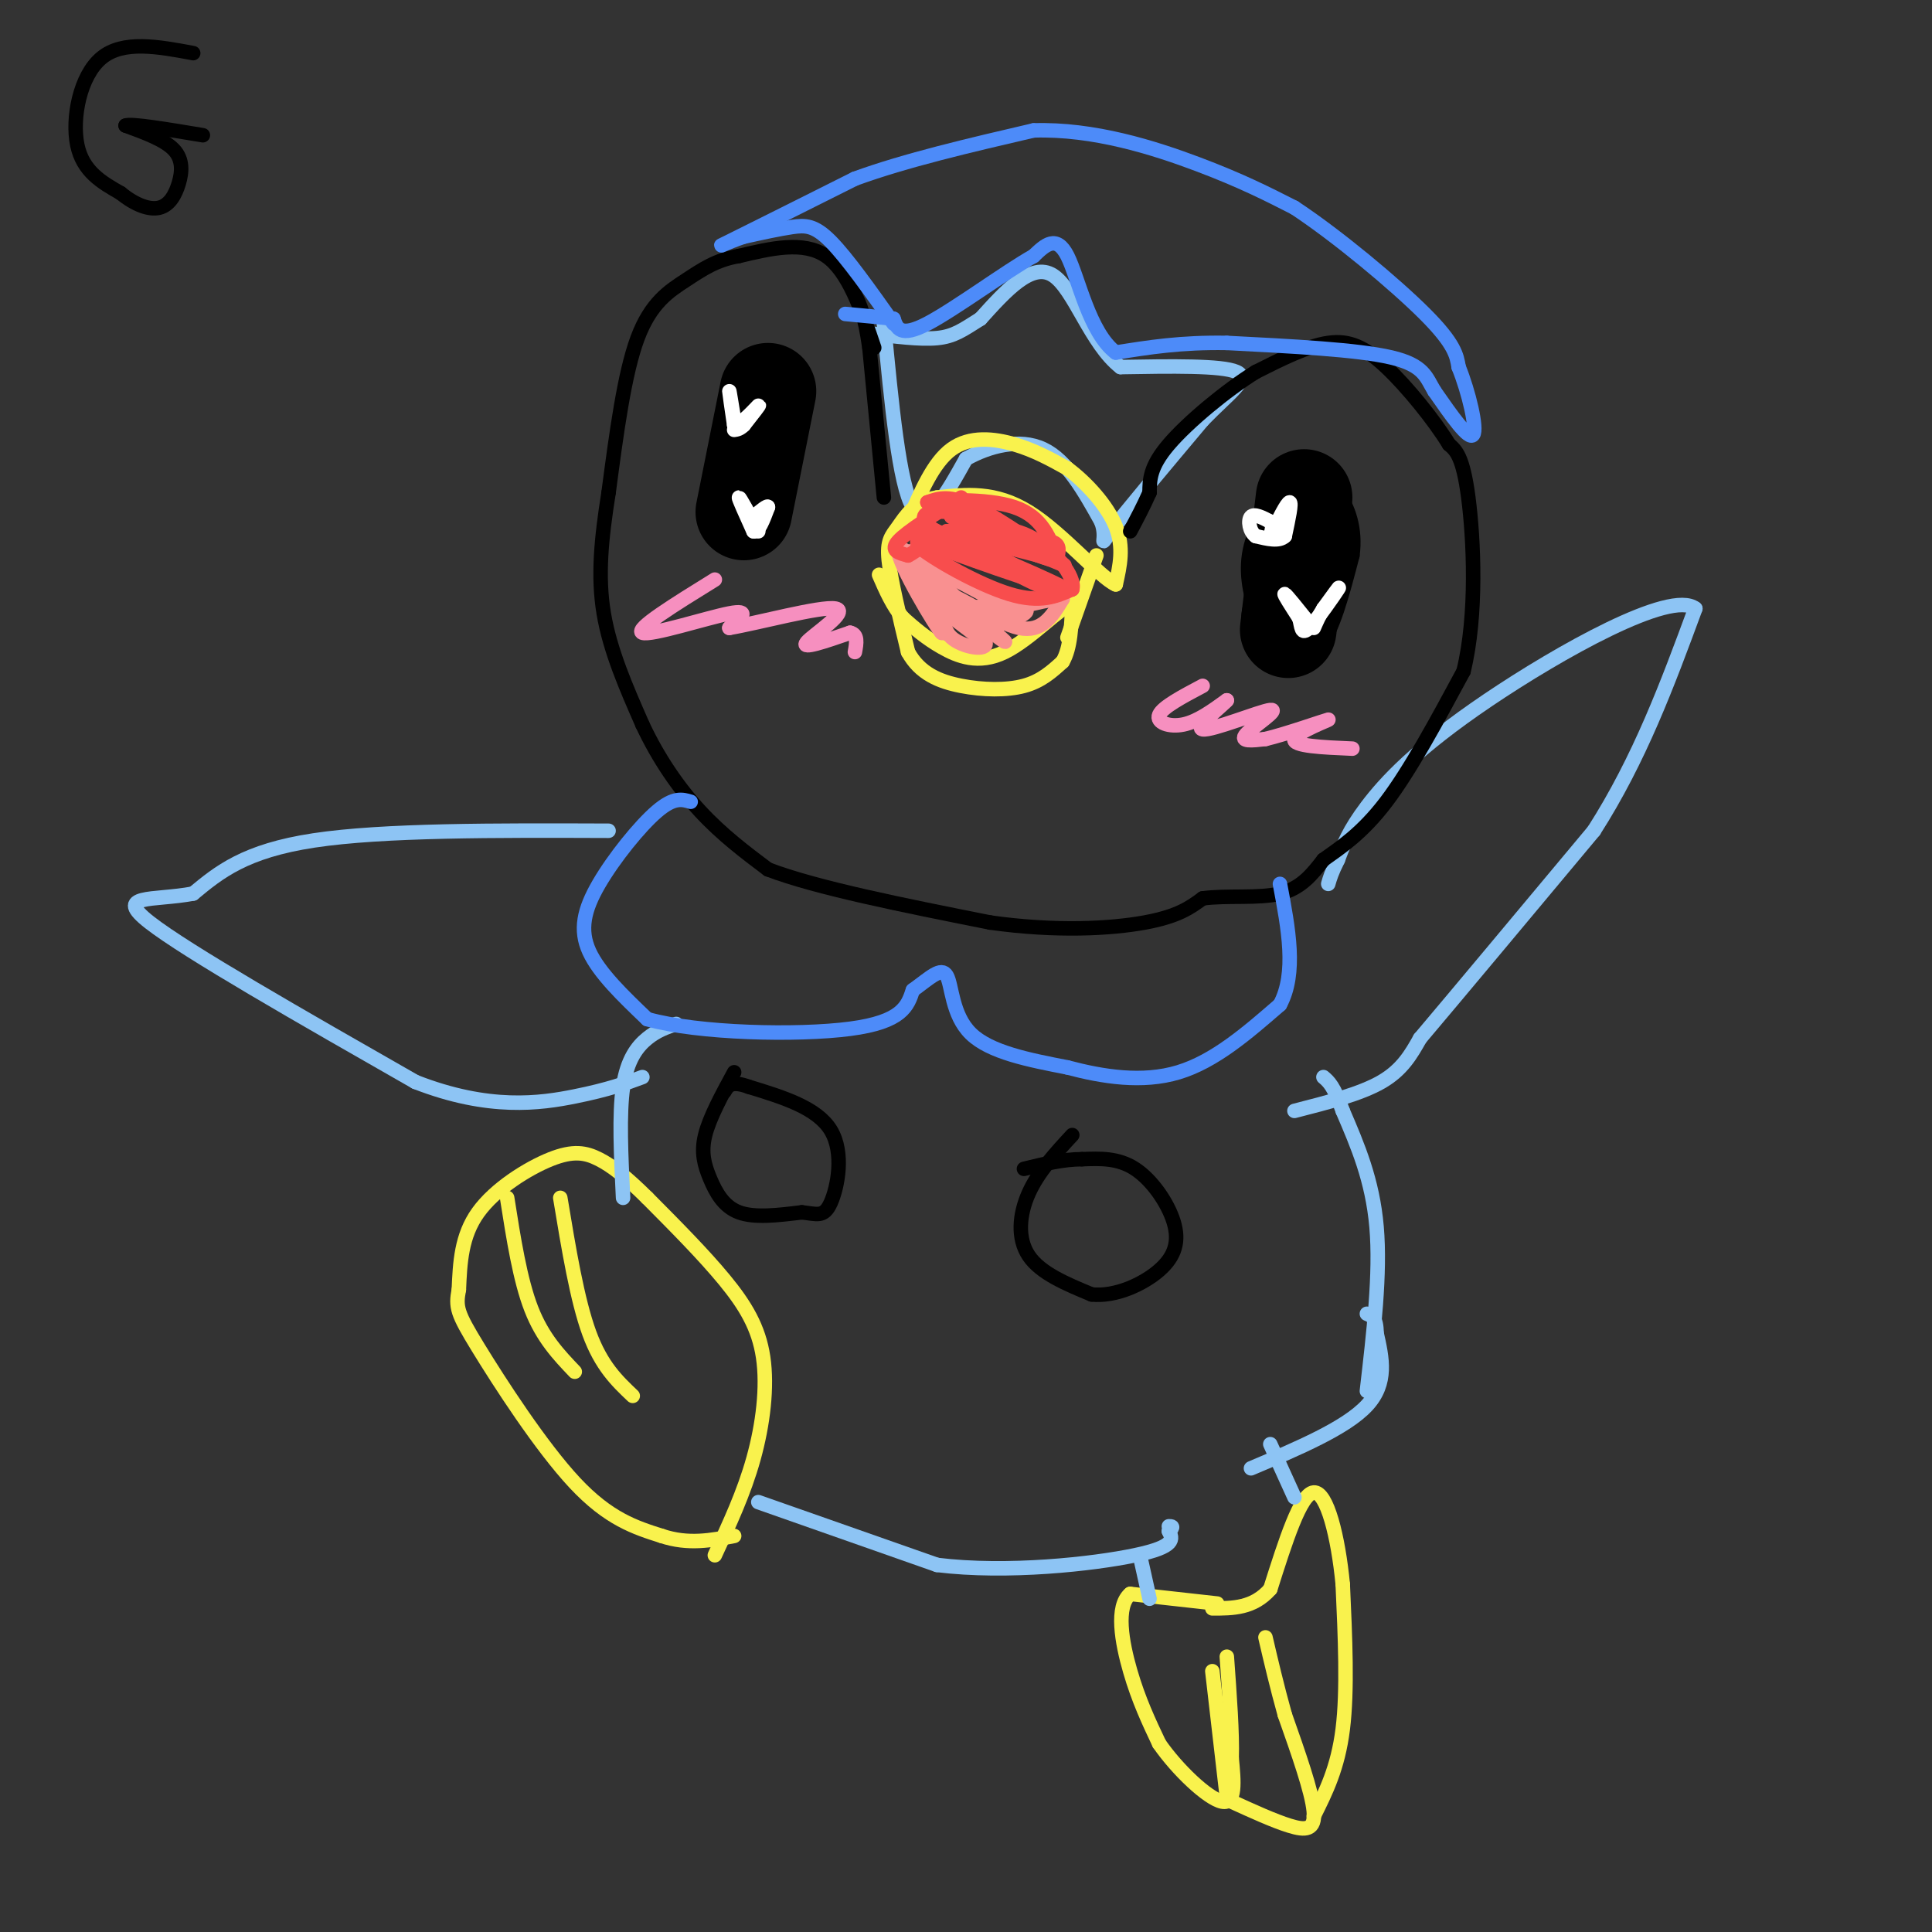 <svg viewBox='0 0 400 400' version='1.1' xmlns='http://www.w3.org/2000/svg' xmlns:xlink='http://www.w3.org/1999/xlink'><rect x="0" y="0" width="400" height="400" fill="#333333" stroke="none"/><g fill='none' stroke='#F9F24D' stroke-width='3' stroke-linecap='round' stroke-linejoin='round'><path d='M252,332c0.000,0.000 -18.000,-2.000 -18,-2'/><path d='M234,330c-3.067,2.578 -1.733,10.022 0,16c1.733,5.978 3.867,10.489 6,15'/><path d='M240,361c3.733,5.400 10.067,11.400 13,12c2.933,0.600 2.467,-4.200 2,-9'/><path d='M255,364c0.167,-5.000 -0.417,-13.000 -1,-21'/><path d='M255,373c4.378,2.000 8.756,4.000 12,5c3.244,1.000 5.356,1.000 5,-3c-0.356,-4.000 -3.178,-12.000 -6,-20'/><path d='M266,355c-1.667,-6.000 -2.833,-11.000 -4,-16'/><path d='M272,376c2.500,-5.000 5.000,-10.000 6,-18c1.000,-8.000 0.500,-19.000 0,-30'/><path d='M278,328c-0.933,-9.778 -3.267,-19.222 -6,-19c-2.733,0.222 -5.867,10.111 -9,20'/><path d='M263,329c-3.500,4.000 -7.750,4.000 -12,4'/><path d='M148,322c3.012,-6.452 6.024,-12.905 8,-20c1.976,-7.095 2.917,-14.833 2,-21c-0.917,-6.167 -3.690,-10.762 -8,-16c-4.310,-5.238 -10.155,-11.119 -16,-17'/><path d='M134,248c-4.360,-4.317 -7.262,-6.611 -10,-8c-2.738,-1.389 -5.314,-1.874 -10,0c-4.686,1.874 -11.482,6.107 -15,11c-3.518,4.893 -3.759,10.447 -4,16'/><path d='M95,267c-0.690,3.655 -0.417,4.792 4,12c4.417,7.208 12.976,20.488 20,28c7.024,7.512 12.512,9.256 18,11'/><path d='M137,318c5.500,1.833 10.250,0.917 15,0'/><path d='M105,248c1.333,8.500 2.667,17.000 5,23c2.333,6.000 5.667,9.500 9,13'/><path d='M116,248c1.750,10.583 3.500,21.167 6,28c2.500,6.833 5.750,9.917 9,13'/></g>
<g fill='none' stroke='#8DC4F4' stroke-width='3' stroke-linecap='round' stroke-linejoin='round'><path d='M283,288c1.417,-12.167 2.833,-24.333 2,-34c-0.833,-9.667 -3.917,-16.833 -7,-24'/><path d='M278,230c-1.833,-5.167 -2.917,-6.083 -4,-7'/><path d='M268,230c6.833,-1.750 13.667,-3.500 18,-6c4.333,-2.500 6.167,-5.750 8,-9'/><path d='M294,215c7.333,-8.667 21.667,-25.833 36,-43'/><path d='M330,172c9.500,-14.833 15.250,-30.417 21,-46'/><path d='M351,126c-5.060,-4.000 -28.208,9.000 -43,19c-14.792,10.000 -21.226,17.000 -25,22c-3.774,5.000 -4.887,8.000 -6,11'/><path d='M277,178c-1.333,2.667 -1.667,3.833 -2,5'/><path d='M126,172c-23.333,-0.083 -46.667,-0.167 -61,2c-14.333,2.167 -19.667,6.583 -25,11'/><path d='M40,185c-8.333,1.578 -16.667,0.022 -9,6c7.667,5.978 31.333,19.489 55,33'/><path d='M86,224c15.267,5.978 25.933,4.422 33,3c7.067,-1.422 10.533,-2.711 14,-4'/><path d='M140,212c-1.978,0.667 -3.956,1.333 -6,3c-2.044,1.667 -4.156,4.333 -5,10c-0.844,5.667 -0.422,14.333 0,23'/><path d='M157,311c0.000,0.000 37.000,13.000 37,13'/><path d='M194,324c14.556,1.800 32.444,-0.200 41,-2c8.556,-1.800 7.778,-3.400 7,-5'/><path d='M242,317c1.167,-1.000 0.583,-1.000 0,-1'/><path d='M236,322c0.000,0.000 2.000,9.000 2,9'/><path d='M268,310c0.000,0.000 -5.000,-11.000 -5,-11'/><path d='M259,304c9.833,-4.167 19.667,-8.333 24,-13c4.333,-4.667 3.167,-9.833 2,-15'/><path d='M285,276c0.000,-3.167 -1.000,-3.583 -2,-4'/><path d='M183,67c1.583,16.667 3.167,33.333 6,38c2.833,4.667 6.917,-2.667 11,-10'/><path d='M200,95c4.733,-2.667 11.067,-4.333 16,-2c4.933,2.333 8.467,8.667 12,15'/><path d='M228,108c1.467,3.800 -0.867,5.800 2,2c2.867,-3.800 10.933,-13.400 19,-23'/><path d='M249,87c5.578,-5.756 10.022,-8.644 7,-10c-3.022,-1.356 -13.511,-1.178 -24,-1'/><path d='M232,76c-6.178,-4.778 -9.622,-16.222 -14,-19c-4.378,-2.778 -9.689,3.111 -15,9'/><path d='M203,66c-3.711,2.333 -5.489,3.667 -9,4c-3.511,0.333 -8.756,-0.333 -14,-1'/></g>
<g fill='none' stroke='#F9F24D' stroke-width='3' stroke-linecap='round' stroke-linejoin='round'><path d='M251,346c0.000,0.000 3.000,26.000 3,26'/><path d='M188,108c2.600,-6.111 5.200,-12.222 9,-15c3.800,-2.778 8.800,-2.222 13,-1c4.200,1.222 7.600,3.111 11,5'/><path d='M221,97c3.933,2.911 8.267,7.689 10,12c1.733,4.311 0.867,8.156 0,12'/><path d='M231,121c-3.156,-1.333 -11.044,-10.667 -18,-15c-6.956,-4.333 -12.978,-3.667 -19,-3'/><path d='M194,103c-4.583,0.702 -6.542,3.958 -8,6c-1.458,2.042 -2.417,2.869 -2,7c0.417,4.131 2.208,11.565 4,19'/><path d='M188,135c2.429,4.464 6.500,6.125 11,7c4.500,0.875 9.429,0.964 13,0c3.571,-0.964 5.786,-2.982 8,-5'/><path d='M220,137c1.667,-2.833 1.833,-7.417 2,-12'/><path d='M222,125c-2.179,0.393 -8.625,7.375 -14,10c-5.375,2.625 -9.679,0.893 -13,-1c-3.321,-1.893 -5.661,-3.946 -8,-6'/><path d='M187,128c-2.167,-2.500 -3.583,-5.750 -5,-9'/><path d='M221,132c0.000,0.000 6.000,-17.000 6,-17'/></g>
<g fill='none' stroke='#F99090' stroke-width='3' stroke-linecap='round' stroke-linejoin='round'><path d='M189,114c3.000,8.167 6.000,16.333 6,17c0.000,0.667 -3.000,-6.167 -6,-13'/><path d='M189,118c1.167,2.119 7.083,13.917 6,13c-1.083,-0.917 -9.167,-14.548 -9,-17c0.167,-2.452 8.583,6.274 17,15'/><path d='M203,129c4.488,3.714 7.208,5.500 3,2c-4.208,-3.500 -15.345,-12.286 -16,-14c-0.655,-1.714 9.173,3.643 19,9'/><path d='M209,126c0.393,1.440 -8.125,0.542 -8,0c0.125,-0.542 8.893,-0.726 11,0c2.107,0.726 -2.446,2.363 -7,4'/><path d='M205,130c-5.044,-1.644 -14.156,-7.756 -15,-8c-0.844,-0.244 6.578,5.378 14,11'/><path d='M204,133c0.667,1.889 -4.667,1.111 -7,-1c-2.333,-2.111 -1.667,-5.556 -1,-9'/><path d='M196,123c2.778,0.422 10.222,5.978 15,7c4.778,1.022 6.889,-2.489 9,-6'/><path d='M220,124c-1.500,-0.333 -9.750,1.833 -18,4'/></g>
<g fill='none' stroke='#F84D4D' stroke-width='3' stroke-linecap='round' stroke-linejoin='round'><path d='M199,103c-5.583,3.500 -11.167,7.000 -13,9c-1.833,2.000 0.083,2.500 2,3'/><path d='M188,115c1.968,-0.907 5.888,-4.676 10,-5c4.112,-0.324 8.415,2.797 7,3c-1.415,0.203 -8.547,-2.514 -12,-3c-3.453,-0.486 -3.226,1.257 -3,3'/><path d='M190,113c3.178,2.733 12.622,8.067 19,10c6.378,1.933 9.689,0.467 13,-1'/><path d='M222,122c0.778,-2.556 -3.778,-8.444 -9,-11c-5.222,-2.556 -11.111,-1.778 -17,-1'/><path d='M196,110c2.738,3.012 18.083,11.042 21,12c2.917,0.958 -6.595,-5.155 -13,-8c-6.405,-2.845 -9.702,-2.423 -13,-2'/><path d='M191,112c5.489,2.400 25.711,9.400 29,10c3.289,0.600 -10.356,-5.200 -24,-11'/><path d='M196,111c-0.833,-1.167 9.083,1.417 19,4'/><path d='M215,115c4.738,1.488 7.083,3.208 4,1c-3.083,-2.208 -11.595,-8.345 -17,-11c-5.405,-2.655 -7.702,-1.827 -10,-1'/><path d='M192,104c2.044,-0.422 12.156,-0.978 18,1c5.844,1.978 7.422,6.489 9,11'/><path d='M219,116c-2.167,0.333 -12.083,-4.333 -22,-9'/><path d='M197,107c-1.458,-1.274 5.898,0.040 6,0c0.102,-0.040 -7.049,-1.434 -10,-1c-2.951,0.434 -1.700,2.695 1,4c2.700,1.305 6.850,1.652 11,2'/><path d='M205,112c4.289,0.178 9.511,-0.378 12,0c2.489,0.378 2.244,1.689 2,3'/></g>
<g fill='none' stroke='#000000' stroke-width='3' stroke-linecap='round' stroke-linejoin='round'><path d='M268,96c-3.833,5.917 -7.667,11.833 -9,17c-1.333,5.167 -0.167,9.583 1,14'/><path d='M260,127c0.607,3.524 1.625,5.333 4,7c2.375,1.667 6.107,3.190 9,0c2.893,-3.190 4.946,-11.095 7,-19'/><path d='M280,115c0.754,-5.533 -0.860,-9.864 -3,-13c-2.140,-3.136 -4.807,-5.075 -7,-5c-2.193,0.075 -3.912,2.164 -5,6c-1.088,3.836 -1.544,9.418 -2,15'/><path d='M263,118c-0.489,3.756 -0.711,5.644 0,7c0.711,1.356 2.356,2.178 4,3'/></g>
<g fill='none' stroke='#000000' stroke-width='20' stroke-linecap='round' stroke-linejoin='round'><path d='M270,103c0.000,0.000 -3.000,25.000 -3,25'/><path d='M267,128c-0.500,4.167 -0.250,2.083 0,0'/><path d='M159,81c0.000,0.000 -5.000,25.000 -5,25'/></g>
<g fill='none' stroke='#000000' stroke-width='3' stroke-linecap='round' stroke-linejoin='round'><path d='M181,72c-2.667,-7.917 -5.333,-15.833 -10,-19c-4.667,-3.167 -11.333,-1.583 -18,0'/><path d='M153,53c-4.750,0.798 -7.625,2.792 -11,5c-3.375,2.208 -7.250,4.631 -10,12c-2.750,7.369 -4.375,19.685 -6,32'/><path d='M126,102c-1.511,9.511 -2.289,17.289 -1,25c1.289,7.711 4.644,15.356 8,23'/><path d='M133,150c3.289,7.044 7.511,13.156 12,18c4.489,4.844 9.244,8.422 14,12'/><path d='M159,180c10.000,3.833 28.000,7.417 46,11'/><path d='M205,191c13.733,1.933 25.067,1.267 32,0c6.933,-1.267 9.467,-3.133 12,-5'/><path d='M249,186c5.022,-0.689 11.578,0.089 16,-1c4.422,-1.089 6.711,-4.044 9,-7'/><path d='M274,178c3.578,-2.556 8.022,-5.444 13,-12c4.978,-6.556 10.489,-16.778 16,-27'/><path d='M303,139c2.889,-11.711 2.111,-27.489 1,-36c-1.111,-8.511 -2.556,-9.756 -4,-11'/><path d='M300,92c-3.024,-4.952 -8.583,-11.833 -13,-16c-4.417,-4.167 -7.690,-5.619 -12,-5c-4.310,0.619 -9.655,3.310 -15,6'/><path d='M260,77c-6.156,3.822 -14.044,10.378 -18,15c-3.956,4.622 -3.978,7.311 -4,10'/><path d='M238,102c-1.333,3.000 -2.667,5.500 -4,8'/><path d='M183,103c0.000,0.000 -3.000,-31.000 -3,-31'/><path d='M180,72c-1.000,-7.000 -2.000,-9.000 -3,-11'/><path d='M40,11c-7.267,-1.356 -14.533,-2.711 -19,1c-4.467,3.711 -6.133,12.489 -5,18c1.133,5.511 5.067,7.756 9,10'/><path d='M25,40c2.978,2.434 5.922,3.518 8,3c2.078,-0.518 3.290,-2.640 4,-5c0.710,-2.360 0.917,-4.960 -1,-7c-1.917,-2.040 -5.959,-3.520 -10,-5'/><path d='M26,26c1.000,-0.500 8.500,0.750 16,2'/></g>
<g fill='none' stroke='#4D8BF9' stroke-width='3' stroke-linecap='round' stroke-linejoin='round'><path d='M185,67c-4.822,-6.800 -9.644,-13.600 -13,-17c-3.356,-3.400 -5.244,-3.400 -8,-3c-2.756,0.400 -6.378,1.200 -10,2'/><path d='M154,49c-3.378,1.111 -6.822,2.889 -3,1c3.822,-1.889 14.911,-7.444 26,-13'/><path d='M177,37c10.500,-3.833 23.750,-6.917 37,-10'/><path d='M214,27c12.422,-0.400 24.978,3.600 34,7c9.022,3.400 14.511,6.200 20,9'/><path d='M268,43c8.800,5.800 20.800,15.800 27,22c6.200,6.200 6.600,8.600 7,11'/><path d='M302,76c2.111,5.222 3.889,12.778 3,14c-0.889,1.222 -4.444,-3.889 -8,-9'/><path d='M297,81c-1.733,-2.822 -2.067,-5.378 -9,-7c-6.933,-1.622 -20.467,-2.311 -34,-3'/><path d='M254,71c-9.500,-0.167 -16.250,0.917 -23,2'/><path d='M231,73c-5.489,-4.133 -7.711,-15.467 -10,-20c-2.289,-4.533 -4.644,-2.267 -7,0'/><path d='M214,53c-5.667,3.156 -16.333,11.044 -22,14c-5.667,2.956 -6.333,0.978 -7,-1'/><path d='M185,66c-2.833,-0.333 -6.417,-0.667 -10,-1'/><path d='M143,166c-1.732,-0.518 -3.464,-1.036 -7,2c-3.536,3.036 -8.875,9.625 -12,15c-3.125,5.375 -4.036,9.536 -2,14c2.036,4.464 7.018,9.232 12,14'/><path d='M134,211c10.622,2.978 31.178,3.422 42,2c10.822,-1.422 11.911,-4.711 13,-8'/><path d='M189,205c3.536,-2.548 5.875,-4.917 7,-3c1.125,1.917 1.036,8.119 5,12c3.964,3.881 11.982,5.440 20,7'/><path d='M221,221c7.289,1.933 15.511,3.267 23,1c7.489,-2.267 14.244,-8.133 21,-14'/><path d='M265,208c3.500,-6.500 1.750,-15.750 0,-25'/></g>
<g fill='none' stroke='#000000' stroke-width='3' stroke-linecap='round' stroke-linejoin='round'><path d='M222,235c-3.511,3.800 -7.022,7.600 -9,12c-1.978,4.400 -2.422,9.400 0,13c2.422,3.600 7.711,5.800 13,8'/><path d='M226,268c4.907,0.542 10.676,-2.102 14,-5c3.324,-2.898 4.203,-6.049 3,-10c-1.203,-3.951 -4.486,-8.700 -8,-11c-3.514,-2.300 -7.257,-2.150 -11,-2'/><path d='M224,240c-3.833,0.000 -7.917,1.000 -12,2'/><path d='M152,222c-2.548,4.685 -5.095,9.369 -6,13c-0.905,3.631 -0.167,6.208 1,9c1.167,2.792 2.762,5.798 6,7c3.238,1.202 8.119,0.601 13,0'/><path d='M166,251c3.167,0.333 4.583,1.167 6,-2c1.417,-3.167 2.833,-10.333 0,-15c-2.833,-4.667 -9.917,-6.833 -17,-9'/><path d='M155,225c-3.667,-1.333 -4.333,-0.167 -5,1'/></g>
<g fill='none' stroke='#F68FBF' stroke-width='3' stroke-linecap='round' stroke-linejoin='round'><path d='M249,142c-4.156,2.200 -8.311,4.400 -9,6c-0.689,1.600 2.089,2.600 5,2c2.911,-0.600 5.956,-2.800 9,-5'/><path d='M254,145c-0.681,0.904 -6.884,5.665 -5,6c1.884,0.335 11.853,-3.756 14,-4c2.147,-0.244 -3.530,3.359 -5,5c-1.470,1.641 1.265,1.321 4,1'/><path d='M262,153c4.119,-0.964 12.417,-3.875 13,-4c0.583,-0.125 -6.548,2.536 -7,4c-0.452,1.464 5.774,1.732 12,2'/><path d='M148,120c-8.333,5.156 -16.667,10.311 -15,11c1.667,0.689 13.333,-3.089 18,-4c4.667,-0.911 2.333,1.044 0,3'/><path d='M151,130c5.440,-0.881 19.042,-4.583 22,-4c2.958,0.583 -4.726,5.452 -6,7c-1.274,1.548 3.863,-0.226 9,-2'/><path d='M176,131c1.667,0.333 1.333,2.167 1,4'/></g>
<g fill='none' stroke='#FFFFFF' stroke-width='3' stroke-linecap='round' stroke-linejoin='round'><path d='M263,111c1.750,-3.500 3.500,-7.000 4,-7c0.500,0.000 -0.250,3.500 -1,7'/><path d='M266,111c-1.167,1.167 -3.583,0.583 -6,0'/><path d='M260,111c-1.333,-0.933 -1.667,-3.267 -1,-4c0.667,-0.733 2.333,0.133 4,1'/><path d='M263,108c0.667,0.667 0.333,1.833 0,3'/><path d='M271,129c-2.333,-2.917 -4.667,-5.833 -5,-6c-0.333,-0.167 1.333,2.417 3,5'/><path d='M269,128c0.524,1.750 0.333,3.625 2,2c1.667,-1.625 5.190,-6.750 6,-8c0.810,-1.250 -1.095,1.375 -3,4'/><path d='M274,126c-0.833,1.333 -1.417,2.667 -2,4'/><path d='M152,87c-0.500,-3.083 -1.000,-6.167 -1,-6c0.000,0.167 0.500,3.583 1,7'/><path d='M152,88c1.400,0.022 4.400,-3.422 5,-4c0.600,-0.578 -1.200,1.711 -3,4'/><path d='M154,88c-0.833,0.833 -1.417,0.917 -2,1'/><path d='M157,110c-1.917,-3.500 -3.833,-7.000 -4,-7c-0.167,0.000 1.417,3.500 3,7'/><path d='M156,110c1.000,0.333 2.000,-2.333 3,-5'/><path d='M159,105c0.000,-0.500 -1.500,0.750 -3,2'/></g>
</svg>